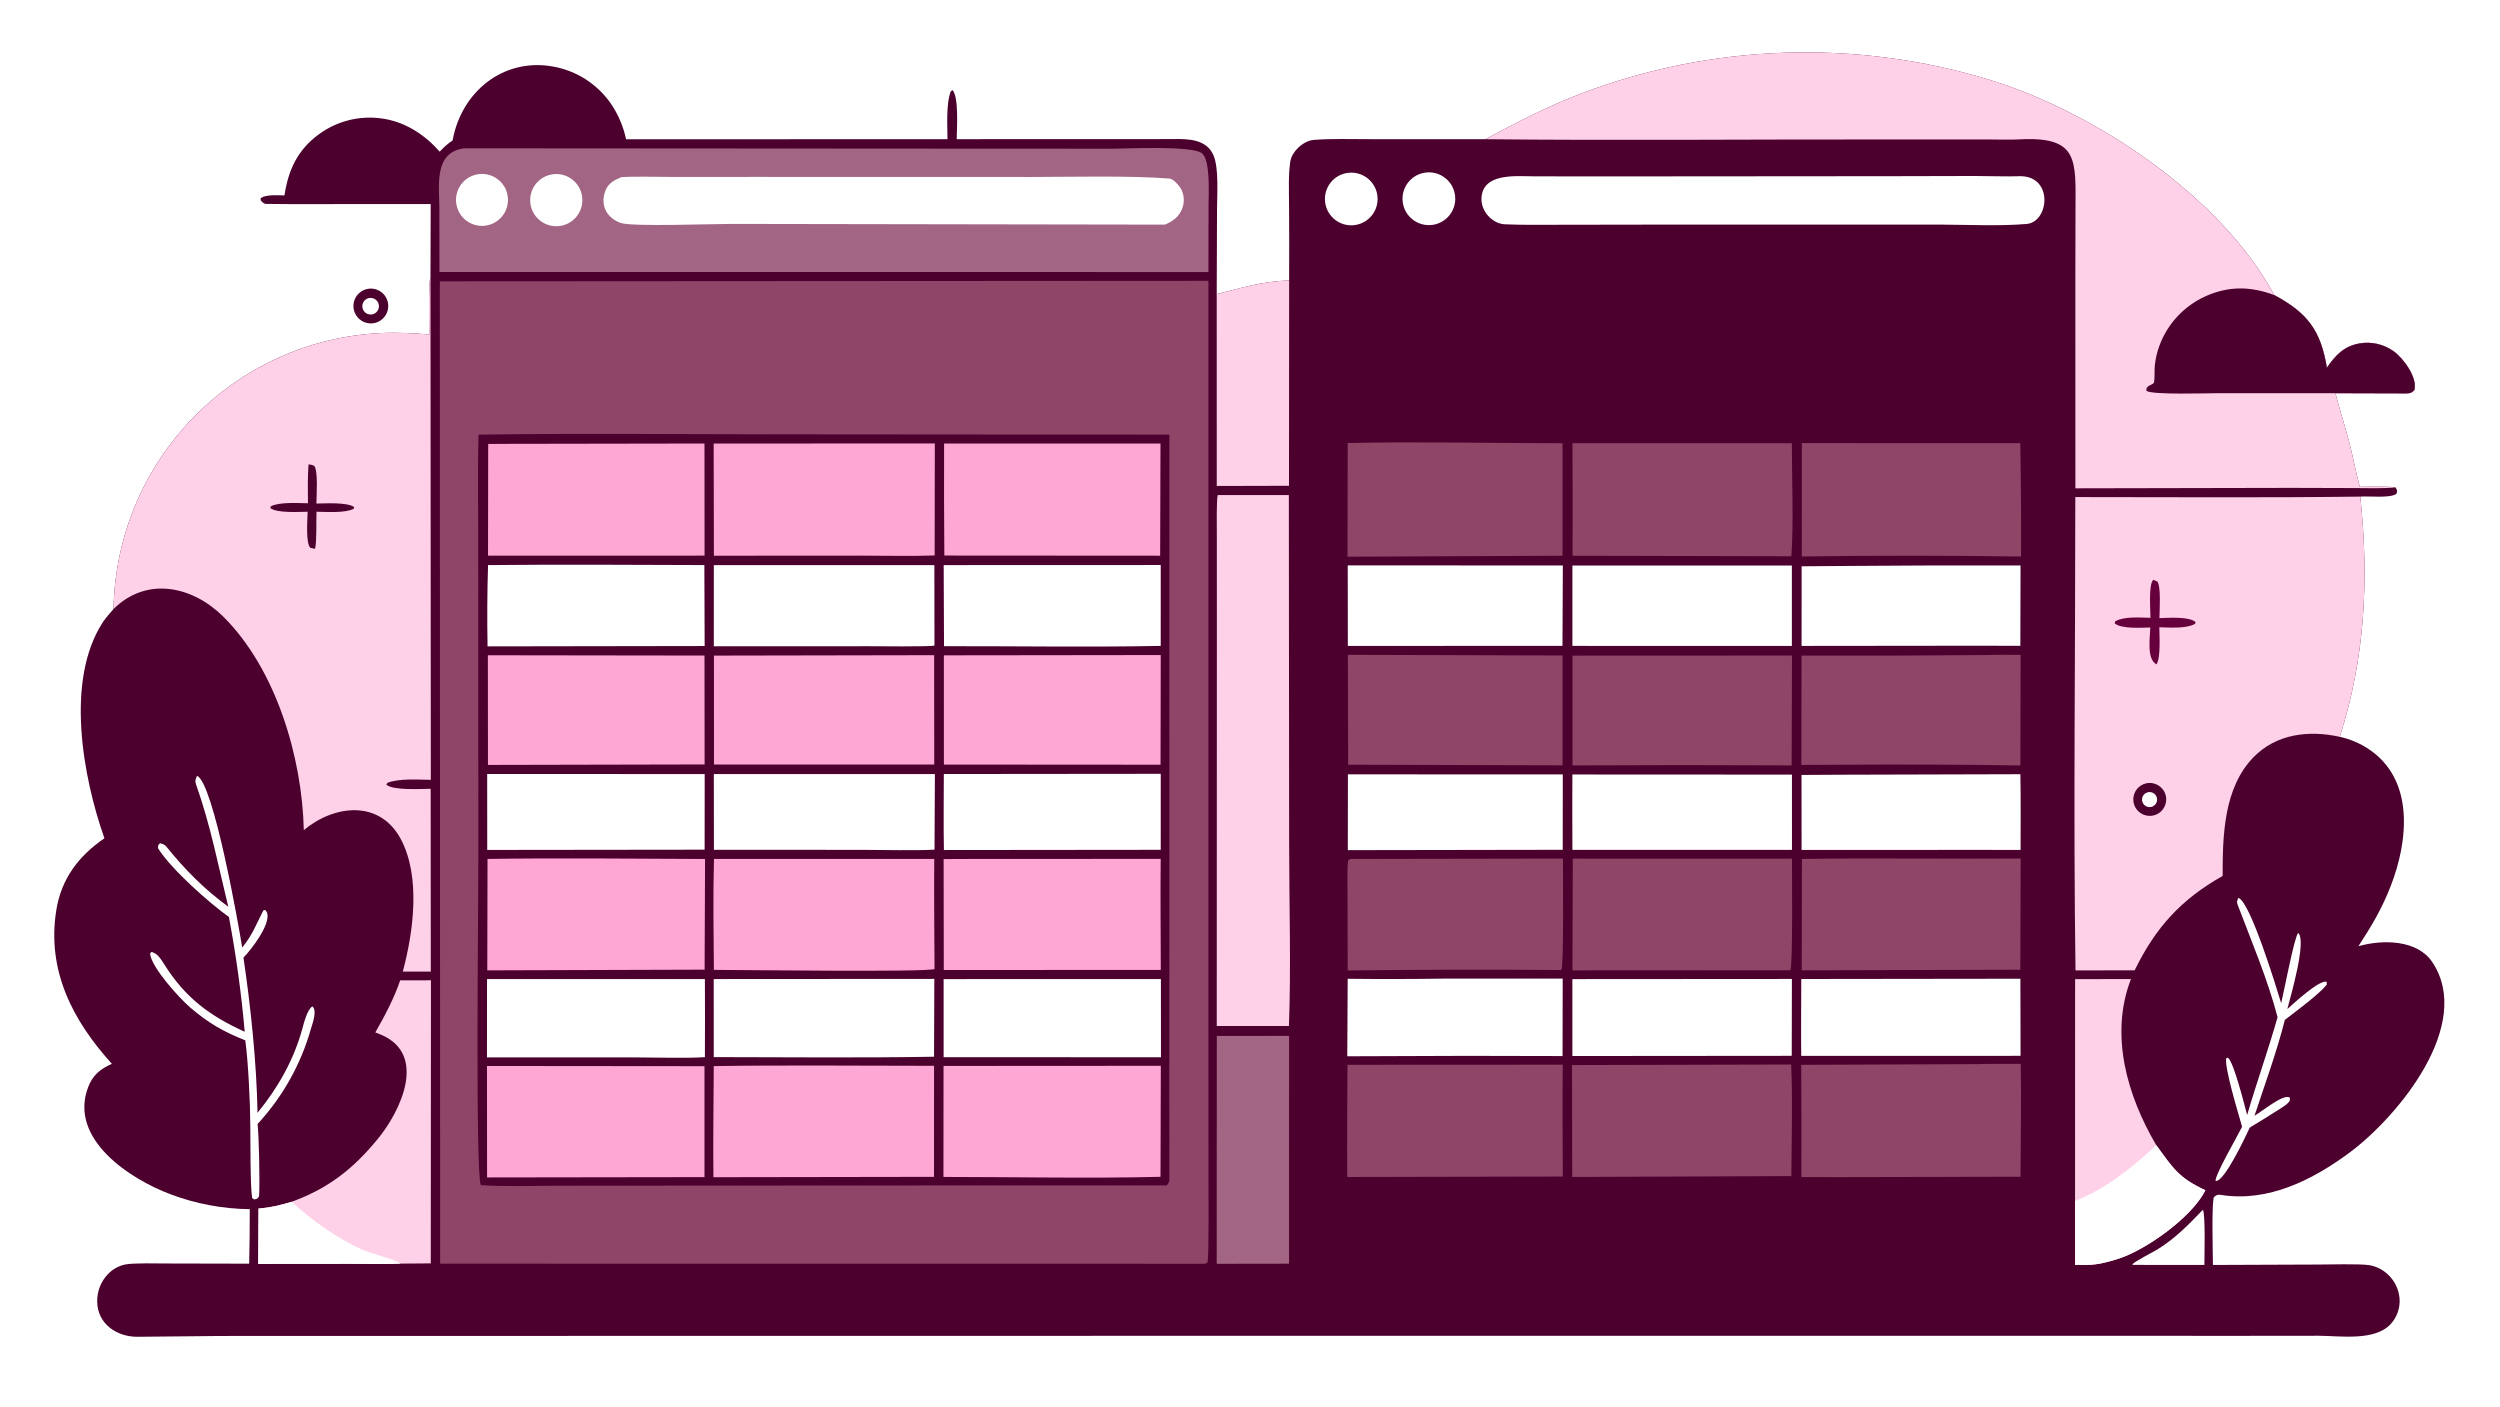 <svg xmlns="http://www.w3.org/2000/svg" height="1024" preserveAspectRatio="none" style="display: block;" version="1.1" viewBox="0 0 2048 1152" width="1820">
<path d="M 0 0 L 2048 0 L 2048 1152 L 0 1152 L 0 0 z" fill="rgb(255,255,255)" transform="translate(0,0)"></path>
<path d="M 1216.8 114.012 C 1243.01 100.105 1267.67 87.147 1295.45 76.553 C 1402.67 35.857 1520.37 31.946 1630.06 65.435 C 1716.48 91.941 1819.53 161.064 1863.08 241.666 C 1890.06 256.096 1901.23 270.563 1906.16 301.161 C 1913.08 291.228 1919.86 283.707 1932.6 281.316 C 1942.4 279.559 1952.48 281.79 1960.62 287.513 C 1968.69 293.109 1980.79 309.493 1977.8 319.556 C 1974.85 322.512 1973.38 322.168 1968.58 322.18 L 1913.15 322.021 C 1916.53 334.694 1920.43 347.155 1923.89 359.842 C 1927.31 372.366 1929.72 386.422 1933.17 398.683 C 1940.44 398.652 1955.89 398.21 1962.44 399.147 C 1964.09 402.671 1964.04 401.298 1963.16 404.463 C 1957.96 408.18 1941.25 406.178 1933.55 406.716 C 1940.7 473.799 1937.63 538.729 1916.72 603.452 C 1924.84 605.221 1932.58 608.433 1939.56 612.934 C 1978.35 637.867 1972.9 688.772 1958.43 725.767 C 1950.97 744.842 1942.99 757.964 1932.03 774.941 C 1952.23 769.199 1980.33 769.753 1992.46 787.85 C 2026.92 839.245 1964.06 914.639 1925.33 943.544 C 1894.5 966.552 1857.93 984.711 1819.58 978.659 C 1816.4 978.158 1815.73 978.778 1813.58 980.474 C 1811.68 987.079 1812.74 1026.45 1812.84 1036 L 1898.55 1035.66 C 1906.76 1035.61 1933.76 1034.98 1940.72 1036.13 C 1946.12 1037 1951.17 1039.38 1955.28 1042.99 C 1961.39 1048.23 1965.16 1055.69 1965.74 1063.73 C 1966.24 1071.31 1963.61 1078.77 1958.48 1084.38 C 1945.5 1098.47 1917.51 1094.12 1899.71 1093.99 L 1841.14 1094.05 L 1639.3 1094.04 L 1028.41 1094.03 L 400.058 1094.11 L 196.931 1094.11 C 168.8 1094.13 140.688 1094.68 112.565 1094.82 C 95.68 1094.91 79.917 1084.3 79.626 1066.16 C 79.421 1057.64 82.665 1049.4 88.621 1043.31 C 92.37 1039.43 97.192 1036.76 102.47 1035.64 C 109.189 1034.24 129.414 1034.78 137.36 1034.8 L 204.138 1034.95 C 204.446 1020.07 204.604 1005.19 204.612 990.304 C 182.371 990.063 160.345 985.918 139.537 978.057 C 106.853 965.801 56.124 933.1 72.144 890.537 C 75.859 880.667 82.189 875.4 91.644 871.275 C 59.738 835.986 38.116 795.063 46.138 745.331 C 50.276 719.679 64.332 701.087 85.532 686.549 C 68.014 636.823 53.012 557.06 84.463 509.278 C 86.59 506.047 90.386 501.846 92.983 498.801 C 95.377 376.966 190.678 279.091 311.454 272.796 C 325.2 272.08 337.969 272.891 351.609 273.886 C 351.581 267.739 350.788 230.285 352.653 227.258 L 352.817 167.112 L 260.261 167.166 C 246.193 167.169 232.12 167.286 218.055 166.998 C 215.877 166.953 214.619 165.384 213.42 163.828 L 213.717 162.142 C 218.097 159.215 227.602 159.921 233.028 160.058 C 236.199 139.099 243.779 122.647 261.522 109.758 C 276.753 98.703 295.777 94.205 314.346 97.269 C 332.441 100.135 348.284 110.595 360.192 124.202 C 364.384 119.897 365.872 118.394 370.775 115.03 C 377.871 75.451 411.946 47.265 452.76 54.441 C 472.114 57.802 489.308 68.793 500.484 84.948 C 506.485 93.753 510.696 103.653 512.877 114.084 L 776.18 113.982 C 776.128 102.703 774.962 84.841 778.85 74.875 L 780.321 73.783 C 785.574 79.734 783.866 105.119 783.721 113.986 L 915.75 113.933 C 931.004 113.924 946.633 114.071 961.603 113.872 C 973.951 113.708 988.569 114.142 994.143 127.339 C 998.581 137.847 997.029 159.569 996.984 171.26 L 996.732 240.832 C 1017.43 235.746 1034.06 230.304 1056.06 229.669 C 1056.17 209.21 1056.15 188.75 1056 168.291 C 1055.96 156.652 1055.32 143.825 1056.96 132.504 C 1058.2 124.01 1067.86 115.203 1076.3 114.571 C 1091.2 113.456 1106.91 113.945 1121.87 113.979 L 1216.8 114.012 z" fill="rgb(76,0,45)" transform="translate(0,0)"></path>
<path d="M 1216.8 114.012 C 1243.01 100.105 1267.67 87.147 1295.45 76.553 C 1402.67 35.857 1520.37 31.946 1630.06 65.435 C 1716.48 91.941 1819.53 161.064 1863.08 241.666 C 1890.06 256.096 1901.23 270.563 1906.16 301.161 C 1913.08 291.228 1919.86 283.707 1932.6 281.316 C 1942.4 279.559 1952.48 281.79 1960.62 287.513 C 1968.69 293.109 1980.79 309.493 1977.8 319.556 C 1974.85 322.512 1973.38 322.168 1968.58 322.18 L 1913.15 322.021 C 1916.53 334.694 1920.43 347.155 1923.89 359.842 C 1927.31 372.366 1929.72 386.422 1933.17 398.683 C 1940.44 398.652 1955.89 398.21 1962.44 399.147 C 1952.8 400.22 1938.07 399.781 1928.1 399.721 L 1876.75 399.569 L 1700.16 399.929 L 1700.13 226.165 L 1700.24 172.419 C 1700.34 131.153 1703.36 111.39 1653.86 114.179 C 1646.3 114.604 1635.13 114.19 1627.22 114.203 L 1539.84 114.224 C 1432.62 114.092 1323.88 115.178 1216.8 114.012 z" fill="rgb(254,209,232)" transform="translate(0,0)"></path>
<path d="M 1913.15 322.021 L 1816.55 322.018 C 1808.43 322.043 1762.85 323.519 1758.45 320.126 C 1757.39 315.262 1764.05 315.582 1764.58 313.105 C 1765.3 309.729 1764.82 303.616 1765.18 299.712 C 1765.74 293.993 1767.04 288.371 1769.04 282.986 C 1775.66 265.181 1789.09 250.735 1806.36 242.822 C 1825.61 234.122 1843.44 234.348 1863.08 241.666 C 1890.06 256.096 1901.23 270.563 1906.16 301.161 C 1913.08 291.228 1919.86 283.707 1932.6 281.316 C 1942.4 279.559 1952.48 281.79 1960.62 287.513 C 1968.69 293.109 1980.79 309.493 1977.8 319.556 C 1974.85 322.512 1973.38 322.168 1968.58 322.18 L 1913.15 322.021 z" fill="rgb(76,0,45)" transform="translate(0,0)"></path>
<path d="M 351.609 273.886 C 351.581 267.739 350.788 230.285 352.653 227.258 L 352.928 638.679 C 342.42 638.559 326.782 637.416 317.407 641.13 L 316.482 642.628 C 321.822 647.482 344.567 646.118 352.808 646.009 L 352.904 795.742 L 329.958 795.753 C 338.615 763.575 344.908 717.893 328.188 686.964 C 310.909 655 274.047 658.944 248.881 679.861 C 247.519 620.5 226.314 548.127 182.904 505.02 C 158.045 480.336 120.604 471.558 92.983 498.801 C 95.377 376.966 190.678 279.091 311.454 272.796 C 325.2 272.08 337.969 272.891 351.609 273.886 z" fill="rgb(254,209,232)" transform="translate(0,0)"></path>
<path d="M 252.762 380.333 C 255.249 380.574 255.191 380.591 257.508 381.577 C 260.703 386.304 259.257 405.568 259.192 412.394 C 266.677 412.313 284.2 411.193 290.114 415.26 L 289.76 416.701 C 282.778 420.318 267.628 419.258 259.279 419.096 C 258.937 427.228 259.609 442.688 258.112 449.447 C 256.65 449.272 255.566 448.942 254.146 448.584 C 250.321 444.457 251.915 425.51 252.008 419.105 C 244.915 419.194 226.967 420.384 221.436 416.122 L 221.887 414.654 C 229.136 411.018 243.723 412.043 252.276 412.166 C 252.238 402.029 251.914 390.305 252.762 380.333 z" fill="rgb(76,0,45)" transform="translate(0,0)"></path>
<path d="M 1700.09 407.107 C 1777.58 407.086 1856.15 407.731 1933.55 406.716 C 1940.7 473.799 1937.63 538.729 1916.72 603.452 C 1891.55 597.889 1864.75 600.883 1845.97 620.268 C 1821.57 645.442 1820.78 684.595 1820.78 717.4 C 1786.56 736.709 1765.86 759.634 1748.71 794.689 L 1700.25 794.766 C 1698.43 666.894 1700.12 535.319 1700.09 407.107 z" fill="rgb(254,209,232)" transform="translate(0,0)"></path>
<path d="M 1763.89 474.875 L 1767.32 476.274 C 1770.43 480.558 1769.09 499.975 1769.01 506.23 C 1776.19 506.064 1793.18 504.677 1798.63 509.487 L 1798.17 510.912 C 1791.24 515.035 1777.29 513.915 1768.92 513.728 C 1769 521.183 1770.15 538.666 1766.6 544.133 C 1758.41 539.577 1761.31 522.669 1761.52 513.911 C 1754.33 514.033 1737.87 515.298 1732.33 510.507 L 1732.74 508.907 C 1739.96 504.648 1753.02 505.815 1761.66 505.995 C 1761.63 498.709 1759.98 479.301 1763.89 474.875 z" fill="rgb(102,0,61)" transform="translate(0,0)"></path>
<path d="M 1757.63 641.695 C 1764.65 639.836 1771.88 643.868 1773.98 650.815 C 1776.09 657.761 1772.31 665.127 1765.45 667.476 C 1760.78 669.072 1755.62 667.994 1751.98 664.667 C 1748.35 661.339 1746.82 656.291 1748 651.505 C 1749.17 646.719 1752.87 642.956 1757.63 641.695 z" fill="rgb(76,0,45)" transform="translate(0,0)"></path>
<path d="M 1757.92 649.474 C 1759.9 648.369 1762.32 648.433 1764.23 649.639 C 1766.14 650.845 1767.24 653 1767.09 655.256 C 1766.95 657.513 1765.58 659.508 1763.53 660.457 C 1760.52 661.848 1756.95 660.613 1755.44 657.661 C 1753.94 654.708 1755.03 651.093 1757.92 649.474 z" fill="rgb(255,255,255)" transform="translate(0,0)"></path>
<path d="M 1056.06 229.669 L 1055.94 397.858 L 996.763 398.007 L 996.732 240.832 C 1017.43 235.746 1034.06 230.304 1056.06 229.669 z" fill="rgb(254,209,232)" transform="translate(0,0)"></path>
<path d="M 360.283 230.4 L 989.943 229.993 L 989.932 798.049 L 989.973 964.203 C 989.964 973.49 990.444 1027.09 989.253 1034.03 L 987.145 1035.03 L 360.565 1034.96 L 360.283 230.4 z" fill="rgb(142,69,104)" transform="translate(0,0)"></path>
<path d="M 392.01 355.996 C 474.507 354.74 559.954 355.713 642.603 355.722 L 957.938 355.987 L 957.954 770.906 L 957.879 898.106 C 957.899 919.948 958.021 941.92 957.92 963.768 C 957.903 967.582 957.92 968.443 955.83 970.822 L 570.313 971.015 L 455.856 971.1 C 439.313 971.128 409.429 972.013 393.862 970.585 C 389.281 960.436 391.985 732.236 391.867 704 L 391.769 455.898 C 391.91 423.097 391.137 388.617 392.01 355.996 z" fill="rgb(76,0,45)" transform="translate(0,0)"></path>
<path d="M 584.621 363.238 L 765.804 363.21 L 765.668 454.922 C 746.664 455.633 723.463 455.049 704.177 455.063 L 584.829 455.14 L 584.621 363.238 z" fill="rgb(254,166,212)" transform="translate(0,0)"></path>
<path d="M 584.715 873.124 C 644.291 872.241 705.524 872.89 765.178 872.905 L 765.132 963.835 L 584.422 964.136 C 584.056 934.205 584.599 903.142 584.715 873.124 z" fill="rgb(254,166,212)" transform="translate(0,0)"></path>
<path d="M 584.891 703.477 L 765.354 703.45 C 765.042 733.269 765.47 763.795 765.576 793.666 C 757.988 796.321 605.901 794.365 584.8 794.329 C 584.555 765.355 584.069 732.221 584.891 703.477 z" fill="rgb(254,166,212)" transform="translate(0,0)"></path>
<path d="M 418.069 363.5 L 577.107 363.232 L 577.173 455.049 L 559.5 455.087 L 399.79 455.103 L 399.932 363.593 L 418.069 363.5 z" fill="rgb(254,166,212)" transform="translate(0,0)"></path>
<path d="M 773.394 363.282 L 950.673 363.237 L 950.404 455.12 L 773.598 455.002 C 773.357 424.429 773.289 393.856 773.394 363.282 z" fill="rgb(254,166,212)" transform="translate(0,0)"></path>
<path d="M 398.945 873.035 L 577.103 873.21 L 577.113 964.063 L 399.012 964.32 L 398.945 873.035 z" fill="rgb(254,166,212)" transform="translate(0,0)"></path>
<path d="M 772.954 873.001 L 950.945 872.891 L 950.685 963.813 C 893.496 965.233 830.456 963.929 772.866 963.91 L 772.954 873.001 z" fill="rgb(254,166,212)" transform="translate(0,0)"></path>
<path d="M 399.39 703.461 C 457.742 702.602 519.063 703.279 577.581 703.501 L 577.22 794.152 L 399.183 794.721 L 399.39 703.461 z" fill="rgb(254,166,212)" transform="translate(0,0)"></path>
<path d="M 788.52 703.496 L 950.853 703.409 C 950.491 733.451 950.88 764.244 950.929 794.344 L 936.5 794.398 L 773.145 794.409 L 773.013 703.585 L 788.52 703.496 z" fill="rgb(254,166,212)" transform="translate(0,0)"></path>
<path d="M 584.859 536.934 L 765.243 536.594 L 765.335 626.126 L 584.897 626.142 L 584.859 536.934 z" fill="rgb(254,166,212)" transform="translate(0,0)"></path>
<path d="M 773.211 536.713 L 950.881 536.491 L 950.716 626.31 L 773.231 626.185 L 773.211 536.713 z" fill="rgb(254,166,212)" transform="translate(0,0)"></path>
<path d="M 399.66 536.653 L 577.121 536.9 L 577.22 626.08 L 399.733 626.474 L 399.66 536.653 z" fill="rgb(254,166,212)" transform="translate(0,0)"></path>
<path d="M 584.767 462.818 L 765.443 462.827 L 765.506 528.75 C 761.822 529.753 717.784 529.275 711.897 529.262 L 584.745 529.309 L 584.767 462.818 z" fill="rgb(255,255,255)" transform="translate(0,0)"></path>
<path d="M 399.815 462.816 C 458.416 462.183 518.332 462.617 577.008 462.798 L 577.251 529.094 L 399.405 529.378 C 398.985 507.191 399.122 484.996 399.815 462.816 z" fill="rgb(255,255,255)" transform="translate(0,0)"></path>
<path d="M 773.069 462.824 L 950.87 462.758 L 950.856 528.987 C 893.024 530.149 831.494 529.13 773.339 529.233 L 773.069 462.824 z" fill="rgb(255,255,255)" transform="translate(0,0)"></path>
<path d="M 584.669 801.836 L 765.411 801.718 L 765.176 865.456 C 705.638 866.488 644.307 865.834 584.708 865.773 L 584.669 801.836 z" fill="rgb(255,255,255)" transform="translate(0,0)"></path>
<path d="M 398.964 801.864 L 577.444 801.877 C 577.665 823.057 577.452 844.593 577.444 865.803 C 563.286 866.851 533.423 865.986 518.486 865.99 L 398.924 865.994 L 398.964 801.864 z" fill="rgb(255,255,255)" transform="translate(0,0)"></path>
<path d="M 773.01 801.883 L 951.011 801.872 L 951.06 865.893 L 773.025 865.845 L 773.01 801.883 z" fill="rgb(255,255,255)" transform="translate(0,0)"></path>
<path d="M 584.764 633.934 L 765.866 633.964 L 765.554 695.861 C 749.378 696.804 722.997 696.011 706.127 696.023 L 584.831 695.986 L 584.764 633.934 z" fill="rgb(255,255,255)" transform="translate(0,0)"></path>
<path d="M 399.097 633.914 L 577.287 633.943 L 577.226 695.886 L 399.145 696.1 L 399.097 633.914 z" fill="rgb(255,255,255)" transform="translate(0,0)"></path>
<path d="M 773.176 633.926 L 950.88 633.75 L 950.867 695.996 L 773.25 696.18 C 772.847 675.729 773.157 654.439 773.176 633.926 z" fill="rgb(255,255,255)" transform="translate(0,0)"></path>
<path d="M 379.88 121.469 L 809.744 121.763 L 912.165 121.797 C 921.992 121.745 975.392 119.154 984.29 125.302 C 991.759 130.462 990.087 157.922 990.041 168.84 L 989.944 222.851 L 969.75 222.797 L 360.007 222.783 L 359.93 171.122 C 359.904 152.101 355.124 125.115 379.88 121.469 z" fill="rgb(163,101,132)" transform="translate(0,0)"></path>
<path d="M 509.074 145.081 C 520.1 144.342 537.313 144.881 548.668 144.889 L 623.379 144.881 L 845.796 144.937 C 876.697 144.906 926.001 143.678 958.157 146.249 C 961.176 146.49 966.652 152.416 968.247 156.191 C 970.241 161.035 970.252 166.468 968.277 171.32 C 965.543 177.942 960.599 181.247 954.337 183.97 L 599.531 183.378 C 584.245 183.312 517.401 185.917 508.21 182.519 C 502.86 180.542 498.032 176.737 495.767 171.393 C 493.611 166.307 494.128 160.592 496.213 155.568 C 498.575 149.881 503.656 147.277 509.074 145.081 z" fill="rgb(255,255,255)" transform="translate(0,0)"></path>
<path d="M 455.346 142.53 C 467.06 142.344 476.742 151.617 477.061 163.328 C 477.381 175.039 468.218 184.826 456.511 185.278 C 448.819 185.576 441.561 181.716 437.508 175.172 C 433.454 168.628 433.23 160.411 436.921 153.656 C 440.613 146.901 447.65 142.652 455.346 142.53 z" fill="rgb(255,255,255)" transform="translate(0,0)"></path>
<path d="M 388.18 143.516 C 399.337 139.835 411.365 145.895 415.048 157.051 C 418.731 168.207 412.675 180.237 401.519 183.922 C 390.361 187.609 378.326 181.55 374.642 170.39 C 370.957 159.231 377.019 147.198 388.18 143.516 z" fill="rgb(255,255,255)" transform="translate(0,0)"></path>
<path d="M 997.546 405.465 L 1055.82 405.449 L 1056.06 689.325 C 1056.06 736.743 1057.72 793.777 1055.89 840.278 L 996.759 840.308 L 996.855 514.81 L 996.825 439.342 C 996.824 432.839 996.423 409.794 997.546 405.465 z" fill="rgb(254,209,232)" transform="translate(0,0)"></path>
<path d="M 1303.39 144.5 L 1550.68 144.296 L 1617.18 144.139 C 1626.36 144.098 1645.18 144.724 1653.47 144.333 C 1682.51 142.964 1678.93 181.768 1660.3 183.416 C 1638.82 185.317 1610.78 184.037 1588.5 183.925 L 1348.94 183.967 L 1273.51 184.089 C 1259.91 184.111 1246.41 184.305 1232.78 183.693 C 1222.4 183.227 1213.36 173.032 1213.61 162.828 C 1214.13 141.254 1241.88 144.389 1256.8 144.41 L 1303.39 144.5 z" fill="rgb(255,255,255)" transform="translate(0,0)"></path>
<path d="M 1619.28 871.516 C 1631.15 871.197 1643.5 871.337 1655.4 871.303 C 1655.95 901.523 1655.32 933.344 1655.21 963.723 L 1511.5 964.055 L 1475.67 964.03 C 1475.78 933.381 1475.74 902.732 1475.54 872.084 L 1619.28 871.516 z" fill="rgb(142,69,104)" transform="translate(0,0)"></path>
<path d="M 1476.06 362.891 L 1655 362.927 C 1655.58 393.881 1655.8 424.841 1655.66 455.8 C 1595.79 454.915 1535.91 454.901 1476.04 455.756 L 1476.06 362.891 z" fill="rgb(142,69,104)" transform="translate(0,0)"></path>
<path d="M 1288.14 362.967 L 1467.86 362.998 C 1467.91 387.268 1469.39 432.509 1467.48 455.578 L 1288.23 455.163 C 1288.37 424.431 1288.33 393.699 1288.14 362.967 z" fill="rgb(142,69,104)" transform="translate(0,0)"></path>
<path d="M 1287.79 872.277 L 1467.31 871.829 C 1468.67 899.26 1467.61 935.315 1467.49 963.227 L 1287.95 963.926 L 1287.79 872.277 z" fill="rgb(142,69,104)" transform="translate(0,0)"></path>
<path d="M 1288.42 703.219 L 1467.98 703.229 C 1467.99 713.953 1468.76 791.601 1466.65 794.636 L 1288.13 794.736 L 1288.42 703.219 z" fill="rgb(142,69,104)" transform="translate(0,0)"></path>
<path d="M 1104.04 362.825 C 1160.71 361.571 1222.98 362.957 1280.02 363.018 L 1280.02 455.155 L 1103.89 455.931 L 1104.04 362.825 z" fill="rgb(142,69,104)" transform="translate(0,0)"></path>
<path d="M 1476.13 703.465 C 1535.24 702.582 1595.89 703.555 1655.33 703.122 L 1655.05 794.208 L 1475.97 794.704 L 1476.13 703.465 z" fill="rgb(142,69,104)" transform="translate(0,0)"></path>
<path d="M 1103.84 872.058 L 1280.2 871.968 C 1279.84 902.268 1280.2 933.23 1280.25 963.581 L 1103.67 963.955 C 1103.4 933.521 1103.77 902.536 1103.84 872.058 z" fill="rgb(142,69,104)" transform="translate(0,0)"></path>
<path d="M 1288.2 536.967 L 1468 536.888 L 1467.72 626.856 C 1407.88 626.542 1348.04 626.548 1288.2 626.875 L 1288.2 536.967 z" fill="rgb(142,69,104)" transform="translate(0,0)"></path>
<path d="M 1628.29 536.471 C 1636.66 536.129 1646.78 536.371 1655.29 536.345 L 1655.09 626.902 C 1605.81 626.166 1556.53 625.978 1507.25 626.337 L 1475.68 626.475 L 1475.81 536.943 C 1526.64 537.096 1577.46 536.938 1628.29 536.471 z" fill="rgb(142,69,104)" transform="translate(0,0)"></path>
<path d="M 1106.15 703.478 L 1280.39 703.163 C 1280.25 714.562 1281.23 790.667 1279.05 794.449 C 1220.71 794.006 1162.37 794.127 1104.03 794.813 L 1103.92 736.362 C 1103.9 728.522 1103.42 711.192 1104.43 704.62 L 1106.15 703.478 z" fill="rgb(142,69,104)" transform="translate(0,0)"></path>
<path d="M 1104.18 536.313 L 1280.08 536.842 L 1280.06 626.811 L 1104.41 626.294 L 1104.18 536.313 z" fill="rgb(142,69,104)" transform="translate(0,0)"></path>
<path d="M 327.859 802.884 L 353.035 802.863 L 352.894 1034.71 L 327.972 1034.9 C 316.191 1035.53 300.325 1035.06 288.156 1035.07 L 211.523 1035.15 L 211.775 989.822 C 221.391 989.045 229.66 987.067 238.823 984.284 C 269.038 973.331 289.349 957.35 309.712 932.49 C 327.863 910.33 350.076 864.443 313.103 847.842 C 311.243 847.02 309.362 846.248 307.461 845.528 C 315.274 831.885 322.732 817.799 327.859 802.884 z" fill="rgb(254,209,232)" transform="translate(0,0)"></path>
<path d="M 211.775 989.822 C 221.391 989.045 229.66 987.067 238.823 984.284 C 256.106 999.917 275.245 1013.52 296.433 1023.38 C 304.235 1027 323.537 1031.09 327.972 1034.9 C 316.191 1035.53 300.325 1035.06 288.156 1035.07 L 211.523 1035.15 L 211.775 989.822 z" fill="rgb(255,255,255)" transform="translate(0,0)"></path>
<path d="M 1699.93 801.895 L 1745.66 801.87 C 1727.99 847.753 1742.67 897.467 1766.41 937.924 C 1780.2 956.708 1784.58 964.588 1806.66 974.832 C 1795.78 996.831 1757.16 1024.59 1733.47 1031.54 C 1719.24 1035.72 1714.84 1036.23 1699.94 1036.01 L 1699.88 983.613 L 1699.93 801.895 z" fill="rgb(254,209,232)" transform="translate(0,0)"></path>
<path d="M 1766.41 937.924 C 1780.2 956.708 1784.58 964.588 1806.66 974.832 C 1795.78 996.831 1757.16 1024.59 1733.47 1031.54 C 1719.24 1035.72 1714.84 1036.23 1699.94 1036.01 L 1699.88 983.613 C 1724.83 973.816 1747.05 956.034 1766.41 937.924 z" fill="rgb(255,255,255)" transform="translate(0,0)"></path>
<path d="M 1288.12 463.178 L 1467.89 463.158 L 1467.89 529.009 L 1288.11 528.99 L 1288.12 463.178 z" fill="rgb(255,255,255)" transform="translate(0,0)"></path>
<path d="M 1515.74 463.5 C 1562.24 463.087 1608.73 462.957 1655.23 463.112 L 1655.07 528.912 L 1615.5 528.851 L 1475.85 529.004 L 1475.9 463.784 L 1515.74 463.5 z" fill="rgb(255,255,255)" transform="translate(0,0)"></path>
<path d="M 1104.06 463.052 L 1280.27 463.125 L 1279.98 528.943 L 1104.15 529.032 L 1104.06 463.052 z" fill="rgb(255,255,255)" transform="translate(0,0)"></path>
<path d="M 1288.09 801.89 L 1467.92 801.766 L 1467.79 864.72 L 1288.09 864.881 L 1288.09 801.89 z" fill="rgb(255,255,255)" transform="translate(0,0)"></path>
<path d="M 1475.61 801.803 L 1655.11 801.575 L 1655.24 864.727 L 1475.57 864.752 C 1475.33 843.93 1475.58 822.661 1475.61 801.803 z" fill="rgb(255,255,255)" transform="translate(0,0)"></path>
<path d="M 1182.61 801.49 L 1280.16 801.47 L 1280.04 864.91 L 1201.43 864.742 L 1103.69 865.094 L 1104.03 801.624 C 1130.22 801.921 1156.42 801.877 1182.61 801.49 z" fill="rgb(255,255,255)" transform="translate(0,0)"></path>
<path d="M 996.804 848.419 L 1056.03 848.395 L 1055.99 1034.96 L 996.732 1035.05 L 996.804 848.419 z" fill="rgb(163,101,132)" transform="translate(0,0)"></path>
<path d="M 1288.1 634.305 L 1467.96 634.399 L 1467.97 696.032 L 1288.12 696.017 C 1288 675.446 1287.99 654.875 1288.1 634.305 z" fill="rgb(255,255,255)" transform="translate(0,0)"></path>
<path d="M 1508.19 634.492 L 1655.1 634.079 C 1655.49 654.518 1655.25 675.598 1655.26 696.085 L 1623.12 696.062 L 1475.86 696.093 L 1475.8 634.681 L 1508.19 634.492 z" fill="rgb(255,255,255)" transform="translate(0,0)"></path>
<path d="M 1104.22 634.19 L 1280.23 634.24 L 1280.18 695.978 L 1104.12 696.271 L 1104.22 634.19 z" fill="rgb(255,255,255)" transform="translate(0,0)"></path>
<path d="M 161.411 635.432 C 174.817 640.673 195.587 758.089 198.413 776.064 C 207.145 765.105 209.5 757.774 215.698 745.682 L 217.175 745.262 C 225.71 752.686 204.954 778.906 199.431 784.264 C 205.381 824.083 210.258 871.097 210.967 911.379 C 227.786 890.809 240.726 868.061 247.738 842.283 C 249.027 837.545 251.794 826.68 255.899 824.216 C 260.032 827.552 256.065 837.95 254.642 842.85 C 246.415 871.818 231.469 898.437 211.019 920.542 C 212.114 929.929 212.984 969.819 212.237 979.669 C 210.36 982.262 211.409 981.536 208.275 982.369 L 206.547 981.147 C 204.951 971.334 205.197 933.944 205.039 921.5 C 205.031 904.433 203.339 869.004 200.928 852.06 C 182.904 844.869 170.849 838.006 155.761 825.08 C 146.909 817.497 123.651 791.967 122.949 780.845 L 124.145 779.623 C 129.103 780.863 131.872 785.538 134.561 789.81 C 151.571 816.822 171.187 831.706 200.467 845.02 C 197.703 813.489 193.383 782.113 187.522 751.007 C 171.066 739.273 140.417 712.036 129.534 694.864 C 129.482 691.843 129.09 692.961 130.972 690.656 C 133.396 691.126 134.913 691.644 136.6 693.742 C 151.564 712.361 167.704 728.529 187.013 742.63 C 178.738 708.828 172.395 675.488 160.625 642.532 C 159.503 639.391 160.276 638.317 161.411 635.432 z" fill="rgb(255,255,255)" transform="translate(0,0)"></path>
<path d="M 1833.59 735.369 C 1843.2 737.629 1865.1 809.62 1868.73 821.627 C 1870.83 813.296 1879.63 766.616 1882.69 764.07 C 1889.82 770.565 1876.45 815.994 1873.79 826.412 C 1878.95 821.805 1900.4 801.889 1906.02 804.147 L 1906.11 806.412 C 1899.62 814.523 1880.6 828.412 1871.74 835.298 C 1865.18 861.354 1855.35 888.179 1846.88 913.79 C 1852.71 910.613 1870.45 895.601 1875.73 898.829 L 1875.92 901.309 C 1874.07 904.379 1870.61 906.24 1867.56 908.278 C 1859.64 913.438 1851.09 918.517 1843.01 923.489 C 1840.19 929.575 1822.09 968.544 1814.96 967.201 C 1814.74 961.76 1832.71 930.962 1836.72 922.818 C 1833.98 912.869 1821.68 873.122 1823.84 866.463 L 1825.22 866.416 C 1830.02 870.052 1838.7 905.314 1840.87 913.179 C 1848.58 886.625 1857.9 860.839 1865.79 833.084 C 1857.77 802.366 1844.31 770.605 1833.09 741.014 C 1832.09 738.382 1832.73 737.886 1833.59 735.369 z" fill="rgb(255,255,255)" transform="translate(0,0)"></path>
<path d="M 1168.03 141.294 C 1179.79 139.92 1190.48 148.273 1191.98 160.025 C 1193.48 171.777 1185.24 182.548 1173.51 184.178 C 1165.8 185.248 1158.12 182.096 1153.38 175.923 C 1148.65 169.751 1147.59 161.511 1150.62 154.346 C 1153.65 147.181 1160.3 142.197 1168.03 141.294 z" fill="rgb(255,255,255)" transform="translate(0,0)"></path>
<path d="M 1103.92 141.586 C 1111.61 140.492 1119.3 143.618 1124.05 149.77 C 1128.79 155.922 1129.87 164.15 1126.86 171.314 C 1123.85 178.478 1117.22 183.471 1109.51 184.389 C 1097.77 185.785 1087.09 177.474 1085.56 165.749 C 1084.03 154.024 1092.21 143.25 1103.92 141.586 z" fill="rgb(255,255,255)" transform="translate(0,0)"></path>
<path d="M 1804.58 990.822 C 1806.79 993.725 1805.85 1029.55 1805.82 1035.98 L 1747.43 1035.95 L 1746.75 1035.59 C 1748.23 1033.36 1763.74 1025.5 1767.26 1023.34 C 1781.81 1014.41 1792.89 1003.03 1804.58 990.822 z" fill="rgb(255,255,255)" transform="translate(0,0)"></path>
<path d="M 301.915 236.482 C 309.566 235.467 316.636 240.723 317.868 248.341 C 319.1 255.96 314.047 263.176 306.467 264.625 C 301.368 265.599 296.142 263.725 292.824 259.733 C 289.506 255.74 288.619 250.26 290.51 245.425 C 292.4 240.59 296.769 237.164 301.915 236.482 z" fill="rgb(76,0,45)" transform="translate(0,0)"></path>
<path d="M 302.367 244.1 C 305.931 243.434 309.392 245.679 310.237 249.205 C 311.081 252.731 309.013 256.301 305.534 257.322 C 303.122 258.029 300.517 257.35 298.757 255.555 C 296.998 253.761 296.371 251.142 297.126 248.745 C 297.881 246.348 299.896 244.562 302.367 244.1 z" fill="rgb(255,255,255)" transform="translate(0,0)"></path>
</svg>